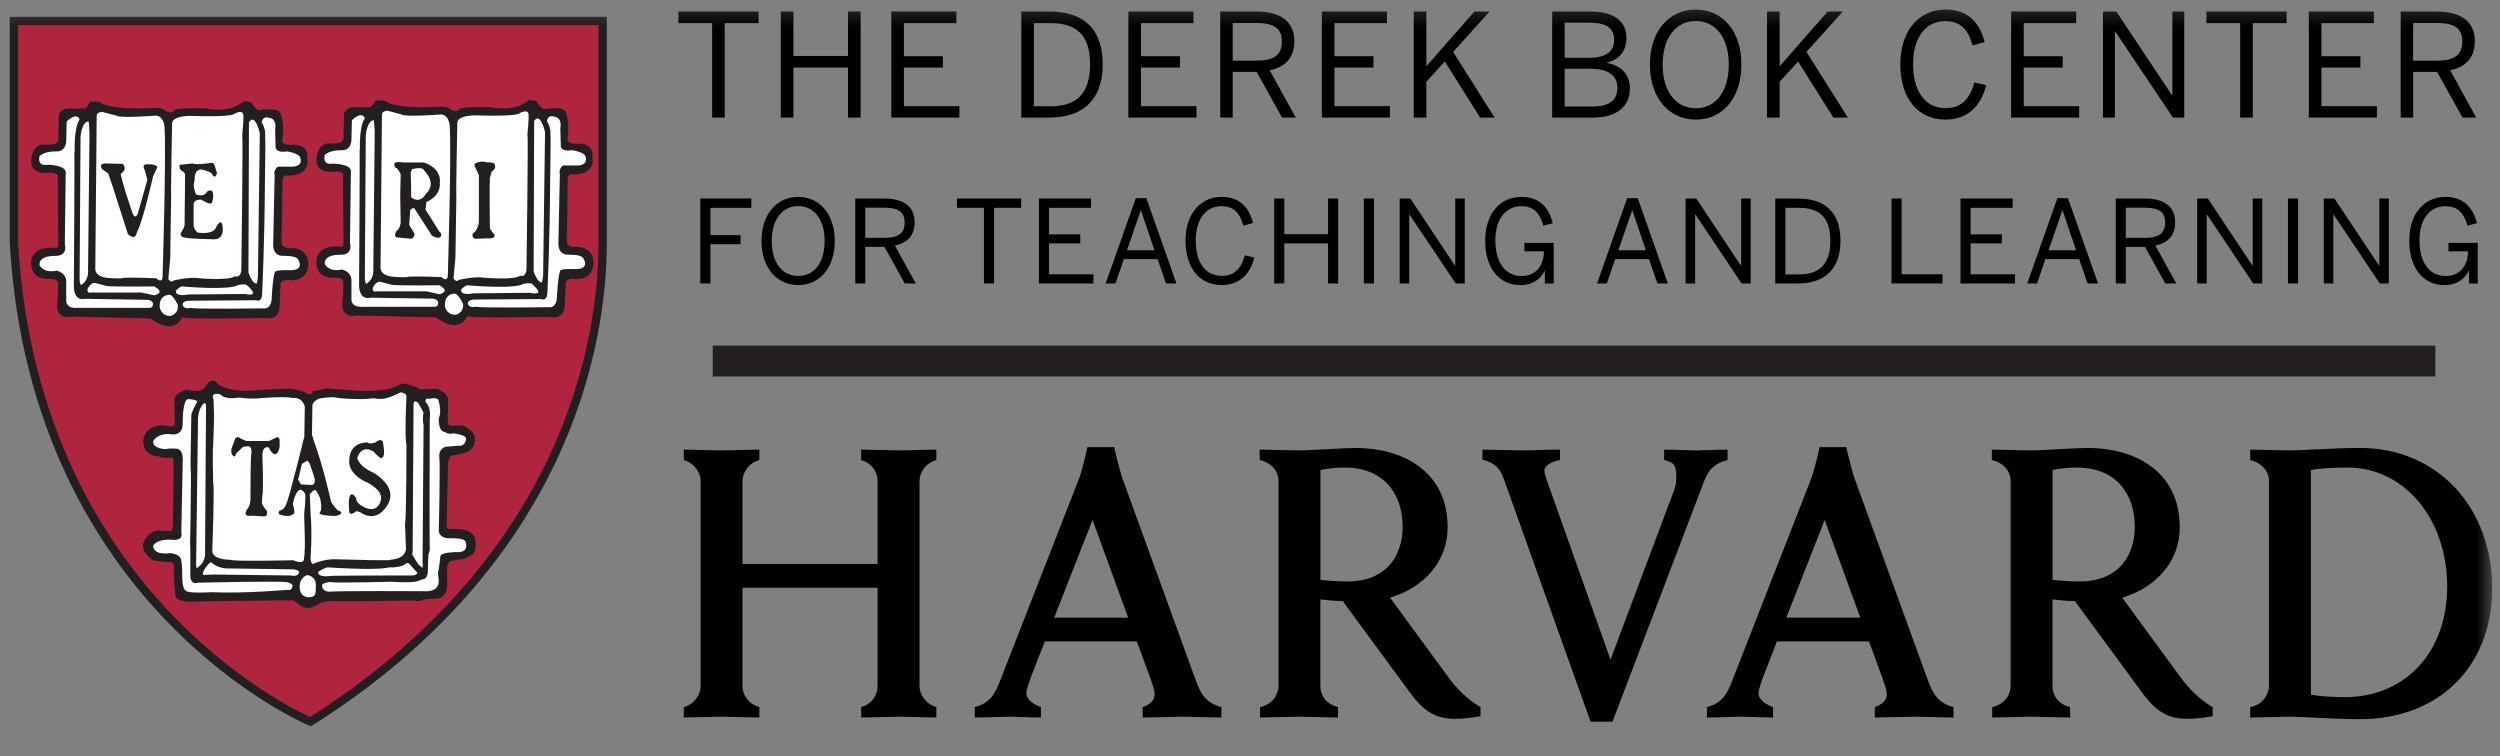 <?xml version="1.0" encoding="UTF-8"?>
<svg width="162px" height="49px" viewBox="0 0 162 49" version="1.1" xmlns="http://www.w3.org/2000/svg" xmlns:xlink="http://www.w3.org/1999/xlink">
    <rect x="0" y="0" width="162" height="49" fill="#808080" stroke="none"/>
    <title>Group 114</title>
    <defs>
        <polygon id="path-1" points="0 47.543 161.494 47.543 161.494 0.222 0 0.222"></polygon>
    </defs>
    <g id="Assets" stroke="none" stroke-width="1" fill="none" fill-rule="evenodd">
        <g id="Logo-Universities---max-50kb">
            <g id="Group-114">
                <polygon id="Fill-1" fill="#000000" points="45.381 12.864 48.684 12.864 48.684 13.468 46.036 13.468 46.036 15.238 47.985 15.238 47.985 15.825 46.036 15.825 46.036 18.369 45.381 18.369"></polygon>
                <g id="Group-113" transform="translate(0, 0.235)">
                    <path d="M53.437,15.38 C53.437,13.944 52.723,13.119 51.726,13.119 C50.729,13.119 50.008,13.944 50.008,15.38 C50.008,16.816 50.714,17.649 51.726,17.649 C52.738,17.649 53.437,16.816 53.437,15.38 M49.345,15.38 C49.345,13.61 50.364,12.524 51.726,12.524 C53.088,12.524 54.091,13.61 54.091,15.38 C54.091,17.151 53.087,18.237 51.726,18.237 C50.366,18.237 49.345,17.151 49.345,15.38" id="Fill-2" fill="#000000"></path>
                    <path d="M57.274,15.18 C58.138,15.18 58.62,14.942 58.62,14.19 C58.62,13.438 58.143,13.223 57.267,13.223 L56.069,13.223 L56.069,15.18 L57.274,15.18 Z M55.422,12.629 L57.312,12.629 C58.562,12.629 59.268,13.156 59.268,14.168 C59.268,15.053 58.77,15.514 57.989,15.678 L59.342,18.133 L58.628,18.133 L57.312,15.76 L56.069,15.76 L56.069,18.133 L55.422,18.133 L55.422,12.629 Z" id="Fill-4" fill="#000000"></path>
                    <polygon id="Fill-6" fill="#000000" points="63.759 13.231 62.011 13.231 62.011 12.627 66.17 12.627 66.17 13.231 64.414 13.231 64.414 18.133 63.759 18.133"></polygon>
                    <polygon id="Fill-8" fill="#000000" points="67.322 12.629 70.698 12.629 70.698 13.232 67.976 13.232 67.976 14.95 69.999 14.95 69.999 15.537 67.976 15.537 67.976 17.539 70.855 17.539 70.855 18.133 67.322 18.133"></polygon>
                    <path d="M74.812,15.982 L73.934,13.401 L73.92,13.401 L73.027,15.982 L74.812,15.982 Z M73.6,12.606 L74.284,12.606 L76.234,18.133 L75.556,18.133 L75.013,16.556 L72.825,16.556 L72.281,18.133 L71.649,18.133 L73.598,12.606 L73.6,12.606 Z" id="Fill-10" fill="#000000"></path>
                    <path d="M76.821,15.358 C76.821,13.641 77.78,12.524 79.157,12.524 C80.324,12.524 80.941,13.202 81.194,14.213 L80.569,14.385 C80.331,13.552 79.952,13.127 79.149,13.127 C78.123,13.127 77.483,13.991 77.483,15.351 C77.483,16.809 78.138,17.642 79.165,17.642 C79.946,17.642 80.43,17.203 80.661,16.311 L81.279,16.452 C81.011,17.537 80.312,18.236 79.158,18.236 C77.76,18.236 76.822,17.158 76.822,15.357 L76.821,15.358 Z" id="Fill-12" fill="#000000"></path>
                    <polygon id="Fill-14" fill="#000000" points="82.569 12.629 83.223 12.629 83.223 14.936 86.058 14.936 86.058 12.629 86.712 12.629 86.712 18.133 86.058 18.133 86.058 15.537 83.223 15.537 83.223 18.133 82.569 18.133"></polygon>
                    <mask id="mask-2" fill="white">
                        <use xlink:href="#path-1"></use>
                    </mask>
                    <g id="Clip-17"></g>
                    <polygon id="Fill-16" fill="#000000" mask="url(#mask-2)" points="88.379 18.133 89.033 18.133 89.033 12.629 88.379 12.629"></polygon>
                    <polygon id="Fill-18" fill="#000000" mask="url(#mask-2)" points="90.699 12.629 91.39 12.629 94.284 16.981 94.299 16.981 94.299 12.629 94.917 12.629 94.917 18.133 94.329 18.133 91.332 13.662 91.318 13.662 91.318 18.133 90.7 18.133 90.7 12.629"></polygon>
                    <path d="M96.241,15.358 C96.241,13.61 97.207,12.524 98.584,12.524 C99.625,12.524 100.332,13.075 100.622,14.228 L100.011,14.385 C99.751,13.499 99.341,13.127 98.575,13.127 C97.712,13.127 96.9,13.789 96.9,15.337 C96.9,16.885 97.622,17.651 98.597,17.651 C99.453,17.651 100.033,17.07 100.047,16.052 L98.783,16.052 L98.783,15.501 L100.68,15.501 L100.68,18.135 L100.107,18.135 L100.107,17.309 L100.093,17.309 C99.877,17.763 99.393,18.239 98.538,18.239 C97.049,18.239 96.239,17.027 96.239,15.36 L96.241,15.358 Z" id="Fill-19" fill="#000000" mask="url(#mask-2)"></path>
                    <path d="M106.654,15.982 L105.776,13.401 L105.761,13.401 L104.869,15.982 L106.654,15.982 Z M105.441,12.606 L106.126,12.606 L108.075,18.133 L107.398,18.133 L106.854,16.556 L104.667,16.556 L104.123,18.133 L103.491,18.133 L105.44,12.606 L105.441,12.606 Z" id="Fill-20" fill="#000000" mask="url(#mask-2)"></path>
                    <polygon id="Fill-21" fill="#000000" mask="url(#mask-2)" points="109.226 12.629 109.918 12.629 112.812 16.981 112.827 16.981 112.827 12.629 113.444 12.629 113.444 18.133 112.857 18.133 109.86 13.662 109.845 13.662 109.845 18.133 109.228 18.133 109.228 12.629"></polygon>
                    <path d="M116.568,17.546 C117.899,17.546 118.606,16.899 118.606,15.366 C118.606,13.832 117.892,13.231 116.553,13.231 L115.69,13.231 L115.69,17.545 L116.568,17.545 L116.568,17.546 Z M115.036,12.629 L116.487,12.629 C118.257,12.629 119.262,13.521 119.262,15.366 C119.262,17.21 118.235,18.133 116.487,18.133 L115.036,18.133 L115.036,12.629 Z" id="Fill-22" fill="#000000" mask="url(#mask-2)"></path>
                    <polygon id="Fill-23" fill="#000000" mask="url(#mask-2)" points="122.57 12.629 123.224 12.629 123.224 17.539 125.872 17.539 125.872 18.133 122.57 18.133"></polygon>
                    <polygon id="Fill-24" fill="#000000" mask="url(#mask-2)" points="127.041 12.629 130.417 12.629 130.417 13.232 127.695 13.232 127.695 14.95 129.718 14.95 129.718 15.537 127.695 15.537 127.695 17.539 130.574 17.539 130.574 18.133 127.041 18.133"></polygon>
                    <path d="M134.53,15.982 L133.653,13.401 L133.638,13.401 L132.746,15.982 L134.53,15.982 Z M133.318,12.606 L134.003,12.606 L135.952,18.133 L135.275,18.133 L134.731,16.556 L132.544,16.556 L132,18.133 L131.367,18.133 L133.317,12.606 L133.318,12.606 Z" id="Fill-25" fill="#000000" mask="url(#mask-2)"></path>
                    <path d="M138.955,15.18 C139.818,15.18 140.301,14.942 140.301,14.19 C140.301,13.438 139.824,13.223 138.948,13.223 L137.75,13.223 L137.75,15.18 L138.955,15.18 Z M137.103,12.629 L138.993,12.629 C140.243,12.629 140.949,13.156 140.949,14.168 C140.949,15.053 140.451,15.514 139.67,15.678 L141.023,18.133 L140.309,18.133 L138.993,15.76 L137.75,15.76 L137.75,18.133 L137.103,18.133 L137.103,12.629 Z" id="Fill-26" fill="#000000" mask="url(#mask-2)"></path>
                    <polygon id="Fill-27" fill="#000000" mask="url(#mask-2)" points="142.376 12.629 143.068 12.629 145.962 16.981 145.977 16.981 145.977 12.629 146.594 12.629 146.594 18.133 146.007 18.133 143.01 13.662 142.995 13.662 142.995 18.133 142.378 18.133 142.378 12.629"></polygon>
                    <polygon id="Fill-28" fill="#000000" mask="url(#mask-2)" points="148.26 18.133 148.914 18.133 148.914 12.629 148.26 12.629"></polygon>
                    <polygon id="Fill-29" fill="#000000" mask="url(#mask-2)" points="150.58 12.629 151.272 12.629 154.166 16.981 154.18 16.981 154.18 12.629 154.798 12.629 154.798 18.133 154.211 18.133 151.214 13.662 151.199 13.662 151.199 18.133 150.581 18.133 150.581 12.629"></polygon>
                    <path d="M156.122,15.358 C156.122,13.61 157.089,12.524 158.465,12.524 C159.507,12.524 160.214,13.075 160.503,14.228 L159.893,14.385 C159.633,13.499 159.222,13.127 158.456,13.127 C157.593,13.127 156.782,13.789 156.782,15.337 C156.782,16.885 157.503,17.651 158.478,17.651 C159.334,17.651 159.914,17.07 159.929,16.052 L158.664,16.052 L158.664,15.501 L160.561,15.501 L160.561,18.135 L159.989,18.135 L159.989,17.309 L159.974,17.309 C159.759,17.763 159.275,18.239 158.419,18.239 C156.93,18.239 156.121,17.027 156.121,15.36 L156.122,15.358 Z" id="Fill-30" fill="#000000" mask="url(#mask-2)"></path>
                    <path d="M44.31,45.586 C44.995,45.397 45.402,44.777 45.402,44.238 L45.402,30.921 C45.402,30.41 45.021,29.789 44.31,29.574 L44.31,28.899 C44.742,28.899 46.315,28.953 46.696,28.953 C47.127,28.953 48.75,28.899 49.207,28.899 L49.207,29.574 C48.522,29.763 48.115,30.382 48.115,30.921 L48.115,36.312 L56.868,36.312 L56.868,30.921 C56.868,30.356 56.514,29.789 55.803,29.574 L55.803,28.899 C56.235,28.899 57.858,28.953 58.29,28.953 C58.671,28.953 60.219,28.899 60.675,28.899 L60.675,29.574 C59.991,29.763 59.584,30.382 59.584,30.921 L59.584,44.238 C59.584,44.75 59.965,45.37 60.675,45.586 L60.675,46.26 C60.243,46.26 58.671,46.206 58.29,46.206 C57.858,46.206 56.261,46.26 55.803,46.26 L55.803,45.586 C56.488,45.397 56.868,44.803 56.868,44.238 L56.868,37.85 L48.115,37.85 L48.115,44.238 C48.115,44.777 48.47,45.37 49.207,45.586 L49.207,46.26 C48.776,46.26 47.127,46.206 46.696,46.206 C46.315,46.206 44.766,46.26 44.31,46.26 L44.31,45.586 Z" id="Fill-31" fill="#000000" mask="url(#mask-2)"></path>
                    <path d="M73.105,39.79 L70.797,33.456 L68.31,39.79 L73.105,39.79 Z M63.161,45.586 C64.175,45.317 64.481,44.723 64.835,43.806 L69.909,30.813 C70.137,30.248 70.467,28.738 70.467,28.738 L72.193,28.738 C72.193,28.738 72.547,30.247 72.751,30.813 L77.47,43.806 C77.8,44.723 78.13,45.317 79.145,45.586 L79.145,46.26 C78.511,46.26 77.014,46.206 76.633,46.206 C76.252,46.206 74.679,46.26 74.046,46.26 L74.046,45.586 C74.781,45.317 74.859,44.939 74.807,44.589 C74.783,44.427 74.604,43.86 74.529,43.671 L73.666,41.327 L67.704,41.327 L66.791,43.671 C66.716,43.86 66.537,44.426 66.513,44.589 C66.461,44.939 66.716,45.317 67.452,45.586 L67.452,46.26 C66.893,46.26 65.752,46.206 65.422,46.206 C65.092,46.206 63.824,46.26 63.165,46.26 L63.165,45.586 L63.161,45.586 Z" id="Fill-32" fill="#000000" mask="url(#mask-2)"></path>
                    <path d="M85.562,37.337 C86.018,37.391 86.628,37.444 87.287,37.444 C90.053,37.444 90.89,35.53 90.89,33.914 C90.89,31.623 89.546,30.059 87.136,30.059 C86.654,30.059 86.071,30.113 85.563,30.221 L85.563,37.337 L85.562,37.337 Z M81.655,45.586 C82.492,45.397 82.847,44.75 82.847,44.21 L82.847,30.921 C82.847,30.409 82.517,29.789 81.629,29.574 L81.629,28.899 C82.187,28.899 83.759,28.953 84.191,28.953 C84.927,28.953 87.007,28.792 87.844,28.792 C90.787,28.792 93.806,30.221 93.806,33.94 C93.806,36.123 92.309,37.822 90.077,38.495 L93.831,43.618 C94.389,44.399 95.175,45.154 95.937,45.586 L95.937,46.178 C93.629,46.557 92.639,46.394 91.345,44.615 L87.007,38.711 C86.449,38.711 86.017,38.657 85.561,38.603 L85.561,44.21 C85.561,44.75 85.839,45.369 86.702,45.586 L86.702,46.26 C86.143,46.26 84.544,46.206 84.114,46.206 C83.733,46.206 82.236,46.26 81.653,46.26 L81.653,45.586 L81.655,45.586 Z" id="Fill-33" fill="#000000" mask="url(#mask-2)"></path>
                    <path d="M97.46,30.84 C97.181,30.031 96.851,29.789 96.065,29.546 L96.065,28.899 C96.699,28.899 98.171,28.953 98.577,28.953 C98.957,28.953 100.429,28.899 101.088,28.899 L101.088,29.574 C100.479,29.681 100.074,29.978 100.074,30.248 C100.074,30.41 100.2,30.814 100.353,31.219 L104.361,42.514 L108.497,31.489 C108.674,31.032 108.623,30.411 108.599,30.25 C108.523,29.845 108.395,29.711 107.837,29.575 L107.837,28.901 C108.446,28.901 109.511,28.954 109.892,28.954 C110.247,28.954 111.312,28.901 111.947,28.901 L111.947,29.575 C111.11,29.79 110.729,30.168 110.425,30.95 L104.489,46.53 L103.068,46.53 L97.462,30.841 L97.46,30.84 Z" id="Fill-34" fill="#000000" mask="url(#mask-2)"></path>
                    <path d="M120.548,39.79 L118.24,33.456 L115.753,39.79 L120.548,39.79 Z M110.603,45.586 C111.617,45.317 111.923,44.723 112.277,43.806 L117.351,30.813 C117.579,30.248 117.91,28.738 117.91,28.738 L119.635,28.738 C119.635,28.738 119.99,30.247 120.193,30.813 L124.913,43.806 C125.243,44.723 125.573,45.317 126.587,45.586 L126.587,46.26 C125.953,46.26 124.456,46.206 124.075,46.206 C123.695,46.206 122.122,46.26 121.488,46.26 L121.488,45.586 C122.224,45.317 122.299,44.939 122.25,44.589 C122.225,44.427 122.046,43.86 121.971,43.671 L121.109,41.327 L115.147,41.327 L114.234,43.671 C114.158,43.86 113.979,44.426 113.955,44.589 C113.904,44.939 114.158,45.317 114.894,45.586 L114.894,46.26 C114.336,46.26 113.195,46.206 112.865,46.206 C112.534,46.206 111.266,46.26 110.607,46.26 L110.607,45.586 L110.603,45.586 Z" id="Fill-35" fill="#000000" mask="url(#mask-2)"></path>
                    <path d="M133.004,37.337 C133.46,37.391 134.07,37.444 134.729,37.444 C137.496,37.444 138.333,35.53 138.333,33.914 C138.333,31.623 136.988,30.059 134.578,30.059 C134.096,30.059 133.513,30.113 133.006,30.221 L133.006,37.337 L133.004,37.337 Z M129.097,45.586 C129.934,45.397 130.289,44.75 130.289,44.21 L130.289,30.921 C130.289,30.409 129.959,29.789 129.071,29.574 L129.071,28.899 C129.629,28.899 131.202,28.953 131.634,28.953 C132.369,28.953 134.449,28.792 135.286,28.792 C138.229,28.792 141.248,30.221 141.248,33.94 C141.248,36.123 139.751,37.822 137.519,38.495 L141.273,43.618 C141.831,44.399 142.617,45.154 143.379,45.586 L143.379,46.178 C141.071,46.557 140.081,46.394 138.788,44.615 L134.449,38.711 C133.891,38.711 133.459,38.657 133.003,38.603 L133.003,44.21 C133.003,44.75 133.282,45.369 134.144,45.586 L134.144,46.26 C133.586,46.26 131.987,46.206 131.556,46.206 C131.176,46.206 129.678,46.26 129.096,46.26 L129.096,45.586 L129.097,45.586 Z" id="Fill-36" fill="#000000" mask="url(#mask-2)"></path>
                    <path d="M149.747,44.777 C150.305,44.885 151.167,44.939 151.955,44.939 C155.837,44.939 158.577,42.055 158.577,37.768 C158.577,33.482 155.888,30.059 152.083,30.059 C151.272,30.059 150.307,30.113 149.748,30.221 L149.748,44.777 L149.747,44.777 Z M145.815,45.586 C146.677,45.424 147.033,44.723 147.033,44.157 L147.033,30.921 C147.033,30.409 146.679,29.789 145.815,29.574 L145.815,28.899 C146.373,28.899 147.946,28.953 148.378,28.953 C149.113,28.953 151.321,28.792 152.919,28.792 C158.044,28.792 161.494,32.754 161.494,37.876 C161.494,42.998 157.993,46.367 152.919,46.367 C151.32,46.367 149.113,46.206 148.378,46.206 C147.946,46.206 146.4,46.26 145.815,46.26 L145.815,45.586 Z" id="Fill-37" fill="#000000" mask="url(#mask-2)"></path>
                    <polygon id="Fill-38" fill="#000000" mask="url(#mask-2)" points="46.147 1.264 43.964 1.264 43.964 0.511 49.156 0.511 49.156 1.264 46.964 1.264 46.964 7.385 46.147 7.385"></polygon>
                    <polygon id="Fill-39" fill="#000000" mask="url(#mask-2)" points="50.595 0.511 51.412 0.511 51.412 3.392 54.951 3.392 54.951 0.511 55.768 0.511 55.768 7.385 54.951 7.385 54.951 4.143 51.412 4.143 51.412 7.385 50.595 7.385"></polygon>
                    <polygon id="Fill-40" fill="#000000" mask="url(#mask-2)" points="57.757 0.511 61.973 0.511 61.973 1.264 58.573 1.264 58.573 3.409 61.1 3.409 61.1 4.143 58.573 4.143 58.573 6.642 62.168 6.642 62.168 7.385 57.757 7.385"></polygon>
                    <path d="M68.092,6.651 C69.755,6.651 70.637,5.842 70.637,3.93 C70.637,2.017 69.746,1.264 68.074,1.264 L66.997,1.264 L66.997,6.652 L68.092,6.652 L68.092,6.651 Z M66.18,0.511 L67.99,0.511 C70.201,0.511 71.456,1.626 71.456,3.93 C71.456,6.233 70.174,7.385 67.99,7.385 L66.18,7.385 L66.18,0.511 Z" id="Fill-41" fill="#000000" mask="url(#mask-2)"></path>
                    <polygon id="Fill-42" fill="#000000" mask="url(#mask-2)" points="73.119 0.511 77.335 0.511 77.335 1.264 73.935 1.264 73.935 3.409 76.462 3.409 76.462 4.143 73.935 4.143 73.935 6.642 77.53 6.642 77.53 7.385 73.119 7.385"></polygon>
                    <path d="M81.383,3.697 C82.46,3.697 83.065,3.4 83.065,2.461 C83.065,1.522 82.47,1.254 81.374,1.254 L79.879,1.254 L79.879,3.697 L81.383,3.697 Z M79.07,0.511 L81.43,0.511 C82.991,0.511 83.873,1.171 83.873,2.434 C83.873,3.538 83.251,4.116 82.276,4.319 L83.966,7.384 L83.075,7.384 L81.431,4.421 L79.88,4.421 L79.88,7.384 L79.072,7.384 L79.072,0.511 L79.07,0.511 Z" id="Fill-43" fill="#000000" mask="url(#mask-2)"></path>
                    <polygon id="Fill-44" fill="#000000" mask="url(#mask-2)" points="85.656 0.511 89.873 0.511 89.873 1.264 86.473 1.264 86.473 3.409 89 3.409 89 4.143 86.473 4.143 86.473 6.642 90.068 6.642 90.068 7.385 85.656 7.385"></polygon>
                    <polygon id="Fill-45" fill="#000000" mask="url(#mask-2)" points="91.61 0.511 92.427 0.511 92.427 4.06 95.539 0.511 96.523 0.511 94.164 3.13 96.848 7.385 95.911 7.385 93.626 3.752 92.428 5.062 92.428 7.385 91.611 7.385 91.611 0.511"></polygon>
                    <path d="M103.181,6.669 C104.305,6.669 104.806,6.242 104.806,5.453 C104.806,4.589 104.119,4.217 103.014,4.217 L101.389,4.217 L101.389,6.669 L103.181,6.669 Z M102.968,3.511 C103.998,3.511 104.593,3.149 104.593,2.36 C104.593,1.571 104.1,1.236 102.985,1.236 L101.387,1.236 L101.387,3.512 L102.966,3.512 L102.968,3.511 Z M100.581,0.511 L103.042,0.511 C104.538,0.511 105.392,1.086 105.392,2.229 C105.392,3.166 104.825,3.669 104.12,3.818 L104.12,3.837 C104.966,3.995 105.616,4.505 105.616,5.508 C105.616,6.659 104.761,7.384 103.238,7.384 L100.581,7.384 L100.581,0.511 Z" id="Fill-46" fill="#000000" mask="url(#mask-2)"></path>
                    <path d="M112.024,3.949 C112.024,2.157 111.133,1.124 109.888,1.124 C108.642,1.124 107.742,2.155 107.742,3.949 C107.742,5.742 108.625,6.781 109.888,6.781 C111.151,6.781 112.024,5.741 112.024,3.949 M106.915,3.949 C106.915,1.738 108.187,0.381 109.888,0.381 C111.588,0.381 112.841,1.738 112.841,3.949 C112.841,6.159 111.587,7.516 109.888,7.516 C108.189,7.516 106.915,6.159 106.915,3.949" id="Fill-47" fill="#000000" mask="url(#mask-2)"></path>
                    <polygon id="Fill-48" fill="#000000" mask="url(#mask-2)" points="114.504 0.511 115.321 0.511 115.321 4.06 118.433 0.511 119.417 0.511 117.058 3.13 119.742 7.385 118.803 7.385 116.519 3.752 115.321 5.062 115.321 7.385 114.504 7.385"></polygon>
                    <path d="M123.141,3.921 C123.141,1.776 124.338,0.382 126.058,0.382 C127.516,0.382 128.288,1.227 128.603,2.491 L127.822,2.704 C127.526,1.664 127.052,1.135 126.048,1.135 C124.766,1.135 123.968,2.212 123.968,3.912 C123.968,5.732 124.785,6.773 126.066,6.773 C127.042,6.773 127.645,6.225 127.933,5.11 L128.703,5.286 C128.369,6.642 127.495,7.515 126.056,7.515 C124.311,7.515 123.139,6.168 123.139,3.921 L123.141,3.921 Z" id="Fill-49" fill="#000000" mask="url(#mask-2)"></path>
                    <polygon id="Fill-50" fill="#000000" mask="url(#mask-2)" points="130.321 0.511 134.538 0.511 134.538 1.264 131.138 1.264 131.138 3.409 133.664 3.409 133.664 4.143 131.138 4.143 131.138 6.642 134.732 6.642 134.732 7.385 130.321 7.385"></polygon>
                    <polygon id="Fill-51" fill="#000000" mask="url(#mask-2)" points="136.275 0.511 137.138 0.511 140.751 5.944 140.77 5.944 140.77 0.511 141.54 0.511 141.54 7.385 140.807 7.385 137.064 1.802 137.045 1.802 137.045 7.385 136.275 7.385"></polygon>
                    <polygon id="Fill-52" fill="#000000" mask="url(#mask-2)" points="145.163 1.264 142.979 1.264 142.979 0.511 148.172 0.511 148.172 1.264 145.98 1.264 145.98 7.385 145.163 7.385"></polygon>
                    <polygon id="Fill-53" fill="#000000" mask="url(#mask-2)" points="149.61 0.511 153.827 0.511 153.827 1.264 150.427 1.264 150.427 3.409 152.954 3.409 152.954 4.143 150.427 4.143 150.427 6.642 154.022 6.642 154.022 7.385 149.61 7.385"></polygon>
                    <path d="M157.877,3.697 C158.954,3.697 159.558,3.4 159.558,2.461 C159.558,1.522 158.964,1.254 157.868,1.254 L156.372,1.254 L156.372,3.697 L157.877,3.697 Z M155.564,0.511 L157.923,0.511 C159.484,0.511 160.367,1.171 160.367,2.434 C160.367,3.538 159.744,4.116 158.769,4.319 L160.459,7.384 L159.568,7.384 L157.925,4.421 L156.373,4.421 L156.373,7.384 L155.565,7.384 L155.565,0.511 L155.564,0.511 Z" id="Fill-54" fill="#000000" mask="url(#mask-2)"></path>
                    <line x1="46.184" y1="23.162" x2="157.814" y2="23.162" id="Stroke-55" stroke="#231F20" stroke-width="2" mask="url(#mask-2)"></line>
                    <path d="M0.903,1.124 L39.051,1.124 L39.051,15.524 C39.051,22.122 36.592,36.116 20.121,46.529 C20.121,46.529 2.271,39.08 0.903,15.524 C0.903,15.524 0.903,1.124 0.903,1.124" id="Fill-56" fill="#AF253D" mask="url(#mask-2)"></path>
                    <path d="M0.903,1.124 L39.051,1.124 L39.051,15.524 C39.051,22.122 36.592,36.116 20.121,46.529 C20.121,46.529 2.271,39.08 0.903,15.524 C0.903,15.524 0.903,1.124 0.903,1.124 Z" id="Stroke-57" stroke="#231F20" stroke-width="0.54" mask="url(#mask-2)"></path>
                    <path d="M0.903,1.124 L39.051,1.124 L39.051,15.524 C39.051,22.122 36.592,36.116 20.121,46.529 C20.121,46.529 2.271,39.08 0.903,15.524 C0.903,15.524 0.903,1.124 0.903,1.124 Z" id="Stroke-58" mask="url(#mask-2)"></path>
                    <path d="M30.128,20.226 C30.128,20.226 29.79,21.308 28.272,20.194 L23.08,20.071 C23.08,20.071 22.399,20.288 22.308,19.575 C22.308,19.575 22.432,18.155 22.37,18.03 C22.37,18.03 22.4,17.627 21.718,17.627 C21.718,17.627 20.669,17.751 20.639,16.824 C20.639,16.824 20.454,15.834 21.906,15.863 C21.906,15.863 22.37,16.081 22.399,15.492 C22.399,15.492 22.338,11.473 22.368,11.167 C22.368,11.167 22.493,10.796 21.782,10.733 C21.782,10.733 20.761,10.951 20.639,10.271 C20.639,10.271 20.577,9.251 21.256,9.189 C21.256,9.189 22.09,9.251 22.246,9.035 C22.246,9.035 22.431,9.158 22.399,8.418 L22.431,7.149 C22.431,7.149 22.522,6.811 23.049,6.84 C23.049,6.84 24.006,6.902 24.13,6.809 C24.13,6.809 24.346,6.53 24.409,6.406 C24.409,6.406 24.905,6.376 24.997,6.498 C24.997,6.498 25.739,6.994 28.551,6.809 C28.551,6.809 28.985,6.809 29.077,6.933 C29.077,6.933 29.601,7.335 29.912,6.902 C29.912,6.902 30.376,6.809 31.766,6.84 C31.766,6.84 33.281,7.242 34.333,6.377 L34.672,6.437 C34.672,6.437 35.104,7.148 35.415,6.933 C35.415,6.933 36.342,6.84 36.498,7.025 C36.498,7.025 36.806,7.488 36.65,8.696 C36.65,8.696 36.464,9.219 37.363,9.219 C37.363,9.219 38.383,9.035 38.256,9.994 C38.256,9.994 38.535,11.075 36.836,10.921 C36.836,10.921 36.62,11.232 36.65,11.447 C36.65,11.447 36.62,14.971 36.588,15.371 C36.588,15.371 36.557,15.93 37.3,15.898 C37.3,15.898 38.288,15.835 38.32,16.732 C38.32,16.732 38.444,17.906 37.021,17.69 C37.021,17.69 36.588,17.751 36.525,18.03 L36.464,19.575 C36.464,19.575 36.498,20.347 35.63,20.164 C35.506,20.164 30.809,20.257 30.407,20.132 C30.407,20.132 30.19,20.1 30.128,20.225" id="Fill-59" fill="#FFFFFF" mask="url(#mask-2)"></path>
                    <path d="M20.093,25.468 C20.093,25.468 20.309,25.376 20.37,25.222 C20.37,25.222 21.018,25.161 21.112,25.068 L23.154,25.222 C23.154,25.222 25.162,25.376 26.027,24.757 C26.027,24.757 26.338,24.757 26.553,24.85 C26.553,24.85 26.986,24.943 27.108,25.129 L28.284,25.095 C28.284,25.095 28.963,25.314 28.902,25.748 L28.902,26.302 C28.902,26.302 28.778,27.415 29.086,27.478 L29.985,27.478 C29.985,27.478 30.726,27.818 30.633,28.25 C30.633,28.25 30.663,28.867 30.017,28.991 C30.017,28.991 29.365,29.177 29.148,29.146 C29.148,29.146 28.931,29.424 28.902,29.763 L28.808,33.812 C28.808,33.812 28.748,34.245 29.394,34.183 C29.394,34.183 30.352,34.091 30.631,34.617 C30.631,34.617 30.878,35.513 30.384,35.667 L30.015,35.853 L29.21,35.976 C29.21,35.976 28.871,36.007 28.84,36.593 L28.84,37.676 C28.84,37.676 28.871,38.417 28.282,38.417 L27.418,38.478 C27.418,38.478 27.201,38.664 26.77,38.541 C26.77,38.541 21.515,38.633 21.327,38.573 L20.708,38.697 C20.708,38.697 20.031,39.314 19.474,38.849 L19.041,38.51 C19.041,38.51 18.733,38.573 18.611,38.542 C18.486,38.51 12.798,38.605 12.798,38.605 C12.798,38.605 11.593,38.729 11.5,38.325 C11.5,38.325 11.346,36.748 11.409,36.562 C11.409,36.562 11.409,36.098 11.128,36.07 C11.128,36.07 9.923,36.007 9.893,35.882 C9.893,35.882 9.243,35.42 9.429,34.956 C9.429,34.956 9.646,34.337 10.294,34.277 C10.294,34.277 11.282,34.431 11.282,34.152 C11.282,34.152 11.345,33.966 11.345,33.66 C11.345,33.66 11.407,29.979 11.377,29.732 C11.377,29.732 11.468,29.27 11.067,29.27 C11.067,29.27 10.634,29.392 10.355,29.206 C10.355,29.206 9.614,29.238 9.46,28.651 C9.46,28.651 9.335,28.28 9.521,27.968 C9.521,27.968 9.859,27.289 10.849,27.506 C10.849,27.506 11.407,27.66 11.467,27.26 L11.436,25.774 C11.436,25.774 11.311,25.375 12.086,25.158 C12.086,25.158 13.076,25.436 13.383,24.94 C13.383,24.94 13.724,24.261 14,24.723 C14,24.723 14.589,25.28 16.197,25.219 C16.197,25.219 18.978,25.003 19.04,25.126 C19.04,25.126 19.721,25.219 19.905,25.436 L20.092,25.466 L20.093,25.468 Z" id="Fill-60" fill="#FFFFFF" mask="url(#mask-2)"></path>
                    <path d="M11.647,20.3 C11.647,20.3 11.306,21.383 9.791,20.27 L4.598,20.145 C4.598,20.145 3.919,20.363 3.826,19.652 C3.826,19.652 3.951,18.232 3.885,18.106 C3.885,18.106 3.919,17.703 3.237,17.703 C3.237,17.703 2.186,17.83 2.157,16.901 C2.157,16.901 1.97,15.911 3.423,15.943 C3.423,15.943 3.885,16.161 3.919,15.572 C3.919,15.572 3.857,11.553 3.885,11.244 C3.885,11.244 4.012,10.875 3.301,10.813 C3.301,10.813 2.279,11.03 2.159,10.348 C2.159,10.348 2.095,9.328 2.775,9.267 C2.775,9.267 3.609,9.328 3.765,9.114 C3.765,9.114 3.951,9.238 3.919,8.495 L3.951,7.229 C3.951,7.229 4.043,6.887 4.567,6.918 C4.567,6.918 5.525,6.979 5.65,6.886 C5.65,6.886 5.867,6.609 5.926,6.483 C5.926,6.483 6.423,6.453 6.516,6.578 C6.516,6.578 7.258,7.071 10.071,6.886 C10.071,6.886 10.503,6.886 10.596,7.011 C10.596,7.011 11.121,7.414 11.43,6.979 C11.43,6.979 11.894,6.886 13.287,6.918 C13.287,6.918 14.798,7.321 15.852,6.454 L16.192,6.517 C16.192,6.517 16.624,7.228 16.934,7.009 C16.934,7.009 17.861,6.917 18.015,7.103 C18.015,7.103 18.326,7.566 18.169,8.773 C18.169,8.773 17.983,9.297 18.88,9.297 C18.88,9.297 19.9,9.113 19.777,10.069 C19.777,10.069 20.056,11.152 18.355,10.997 C18.355,10.997 18.137,11.308 18.169,11.521 C18.169,11.521 18.137,15.045 18.108,15.447 C18.108,15.447 18.077,16.004 18.819,15.974 C18.819,15.974 19.809,15.911 19.839,16.808 C19.839,16.808 19.963,17.984 18.541,17.766 C18.541,17.766 18.108,17.828 18.045,18.104 L17.983,19.651 C17.983,19.651 18.015,20.425 17.147,20.236 C17.024,20.236 12.327,20.33 11.926,20.208 C11.926,20.208 11.71,20.176 11.649,20.298" id="Fill-61" fill="#FFFFFF" mask="url(#mask-2)"></path>
                    <path d="M30.128,20.226 C30.128,20.226 29.79,21.308 28.272,20.194 L23.08,20.071 C23.08,20.071 22.399,20.288 22.308,19.575 C22.308,19.575 22.432,18.155 22.37,18.03 C22.37,18.03 22.4,17.627 21.718,17.627 C21.718,17.627 20.669,17.751 20.639,16.824 C20.639,16.824 20.454,15.834 21.906,15.863 C21.906,15.863 22.37,16.081 22.399,15.492 C22.399,15.492 22.338,11.473 22.368,11.167 C22.368,11.167 22.493,10.796 21.782,10.733 C21.782,10.733 20.761,10.951 20.639,10.271 C20.639,10.271 20.577,9.251 21.256,9.189 C21.256,9.189 22.09,9.251 22.246,9.035 C22.246,9.035 22.431,9.158 22.399,8.418 L22.431,7.149 C22.431,7.149 22.522,6.811 23.049,6.84 C23.049,6.84 24.006,6.902 24.13,6.809 C24.13,6.809 24.346,6.53 24.409,6.406 C24.409,6.406 24.905,6.376 24.997,6.498 C24.997,6.498 25.739,6.994 28.551,6.809 C28.551,6.809 28.985,6.809 29.077,6.933 C29.077,6.933 29.601,7.335 29.912,6.902 C29.912,6.902 30.376,6.809 31.766,6.84 C31.766,6.84 33.281,7.242 34.333,6.377 L34.672,6.437 C34.672,6.437 35.104,7.148 35.415,6.933 C35.415,6.933 36.342,6.84 36.498,7.025 C36.498,7.025 36.806,7.488 36.65,8.696 C36.65,8.696 36.464,9.219 37.363,9.219 C37.363,9.219 38.383,9.035 38.256,9.994 C38.256,9.994 38.535,11.075 36.836,10.921 C36.836,10.921 36.62,11.232 36.65,11.447 C36.65,11.447 36.62,14.971 36.588,15.371 C36.588,15.371 36.557,15.93 37.3,15.898 C37.3,15.898 38.288,15.835 38.32,16.732 C38.32,16.732 38.444,17.906 37.021,17.69 C37.021,17.69 36.588,17.751 36.525,18.03 L36.464,19.575 C36.464,19.575 36.498,20.347 35.63,20.164 C35.506,20.164 30.809,20.257 30.407,20.132 C30.407,20.132 30.19,20.1 30.128,20.225" id="Fill-62" fill="#231F20" mask="url(#mask-2)"></path>
                    <path d="M30.128,20.226 C30.128,20.226 29.79,21.308 28.272,20.194 L23.08,20.071 C23.08,20.071 22.399,20.288 22.308,19.575 C22.308,19.575 22.432,18.155 22.37,18.03 C22.37,18.03 22.4,17.627 21.718,17.627 C21.718,17.627 20.669,17.751 20.639,16.824 C20.639,16.824 20.454,15.834 21.906,15.863 C21.906,15.863 22.37,16.081 22.399,15.492 C22.399,15.492 22.338,11.473 22.368,11.167 C22.368,11.167 22.493,10.796 21.782,10.733 C21.782,10.733 20.761,10.951 20.639,10.271 C20.639,10.271 20.577,9.251 21.256,9.189 C21.256,9.189 22.09,9.251 22.246,9.035 C22.246,9.035 22.431,9.158 22.399,8.418 L22.431,7.149 C22.431,7.149 22.522,6.811 23.049,6.84 C23.049,6.84 24.006,6.902 24.13,6.809 C24.13,6.809 24.346,6.53 24.409,6.406 C24.409,6.406 24.905,6.376 24.997,6.498 C24.997,6.498 25.739,6.994 28.551,6.809 C28.551,6.809 28.985,6.809 29.077,6.933 C29.077,6.933 29.601,7.335 29.912,6.902 C29.912,6.902 30.376,6.809 31.766,6.84 C31.766,6.84 33.281,7.242 34.333,6.377 L34.672,6.437 C34.672,6.437 35.104,7.148 35.415,6.933 C35.415,6.933 36.342,6.84 36.498,7.025 C36.498,7.025 36.806,7.488 36.65,8.696 C36.65,8.696 36.464,9.219 37.363,9.219 C37.363,9.219 38.383,9.035 38.256,9.994 C38.256,9.994 38.535,11.075 36.836,10.921 C36.836,10.921 36.62,11.232 36.65,11.447 C36.65,11.447 36.62,14.971 36.588,15.371 C36.588,15.371 36.557,15.93 37.3,15.898 C37.3,15.898 38.288,15.835 38.32,16.732 C38.32,16.732 38.444,17.906 37.021,17.69 C37.021,17.69 36.588,17.751 36.525,18.03 L36.464,19.575 C36.464,19.575 36.498,20.347 35.63,20.164 C35.506,20.164 30.809,20.257 30.407,20.132 C30.407,20.132 30.19,20.1 30.128,20.225 L30.128,20.226 Z" id="Stroke-63" stroke="#231F20" stroke-width="0.27" mask="url(#mask-2)"></path>
                    <path d="M24.287,7.491 C24.287,7.491 24.348,8.11 24.348,8.266 C24.348,8.421 24.255,17.199 24.255,17.199 C24.255,17.199 24.348,17.877 23.762,18.219 C23.762,18.219 23.608,18.28 23.577,17.848 L23.637,8.576 C23.637,8.576 23.699,7.429 24.287,7.492" id="Fill-64" fill="#FFFFFF" mask="url(#mask-2)"></path>
                    <path d="M24.287,7.491 C24.287,7.491 24.348,8.11 24.348,8.266 C24.348,8.421 24.255,17.199 24.255,17.199 C24.255,17.199 24.348,17.877 23.762,18.219 C23.762,18.219 23.608,18.28 23.577,17.848 L23.637,8.576 C23.637,8.576 23.699,7.429 24.287,7.492 L24.287,7.491 Z" id="Stroke-65" stroke="#231F20" stroke-width="0.13" mask="url(#mask-2)"></path>
                    <path d="M23.268,18.311 C23.268,18.311 23.327,9.594 23.299,9.44 C23.268,9.284 23.329,9.564 23.329,9.564 C23.329,9.564 23.237,8.049 23.639,7.43 C23.639,7.43 23.513,6.906 22.803,7.554 L22.774,8.821 C22.774,8.821 22.774,9.533 22.124,9.502 C22.124,9.502 21.381,9.47 21.041,9.81 C21.041,9.81 20.855,10.492 21.567,10.369 C21.567,10.369 22.679,10.369 22.74,10.831 L22.679,15.5 C22.679,15.5 22.926,16.276 22.063,16.276 C22.063,16.276 21.009,16.212 21.041,16.86 C21.041,16.86 21.259,17.417 22.154,17.231 C22.154,17.231 22.803,17.354 22.774,17.973 L22.774,19.148 C22.774,19.148 22.711,19.613 23.329,19.644 L28.152,19.644 C28.152,19.644 28.397,19.676 28.397,19.364 C28.397,19.364 28.367,19.117 27.997,19.117 L23.98,19.056 C23.98,19.056 23.329,19.273 23.269,18.315" id="Fill-66" fill="#FFFFFF" mask="url(#mask-2)"></path>
                    <path d="M24.102,18.37 C24.102,18.37 23.979,18.803 24.441,18.71 L27.625,18.71 L28.49,18.898 C28.49,18.898 29.384,18.68 28.49,18.187 C28.49,18.187 25.646,18.216 25.399,18.155 C25.399,18.155 24.81,18.001 24.686,17.969 C24.686,17.969 24.378,17.844 24.102,18.369" id="Fill-67" fill="#FFFFFF" mask="url(#mask-2)"></path>
                    <path d="M24.102,18.37 C24.102,18.37 23.979,18.803 24.441,18.71 L27.625,18.71 L28.49,18.898 C28.49,18.898 29.384,18.68 28.49,18.187 C28.49,18.187 25.646,18.216 25.399,18.155 C25.399,18.155 24.81,18.001 24.686,17.969 C24.686,17.969 24.378,17.844 24.102,18.369 L24.102,18.37 Z" id="Stroke-68" stroke="#231F20" stroke-width="0.13" mask="url(#mask-2)"></path>
                    <path d="M29.386,18.803 C29.386,18.803 28.8,18.803 28.83,19.578 C28.83,19.578 28.891,20.164 29.512,20.164 C29.512,20.164 30.066,20.071 30.005,19.454 C30.005,19.454 29.663,18.683 29.386,18.803" id="Fill-69" fill="#FFFFFF" mask="url(#mask-2)"></path>
                    <path d="M29.82,18.495 C29.82,18.495 30.098,18.187 30.284,18.187 C30.284,18.187 33.375,18.463 33.899,18.092 C33.899,18.092 34.364,18.001 34.489,18.092 C34.489,18.092 34.951,18.463 34.951,18.681 C34.951,18.681 34.921,18.959 34.365,18.803 C34.365,18.803 30.871,18.837 30.688,18.837 C30.688,18.837 29.727,19.053 29.823,18.497" id="Fill-70" fill="#FFFFFF" mask="url(#mask-2)"></path>
                    <path d="M29.82,18.495 C29.82,18.495 30.098,18.187 30.284,18.187 C30.284,18.187 33.375,18.463 33.899,18.092 C33.899,18.092 34.364,18.001 34.489,18.092 C34.489,18.092 34.951,18.463 34.951,18.681 C34.951,18.681 34.921,18.959 34.365,18.803 C34.365,18.803 30.871,18.837 30.688,18.837 C30.688,18.837 29.727,19.053 29.823,18.497 L29.82,18.495 Z" id="Stroke-71" stroke="#231F20" stroke-width="0.13" mask="url(#mask-2)"></path>
                    <path d="M30.314,19.422 C30.314,19.422 30.314,19.175 30.746,19.175 L35.072,19.144 C35.072,19.144 35.476,19.361 35.476,18.619 C35.476,18.619 35.633,15.251 35.649,11.54 C35.653,10.437 35.704,9.278 35.663,8.203 C35.663,8.203 35.567,7.741 35.442,7.646 C35.442,7.646 35.442,7.15 35.968,7.337 C35.968,7.337 36.434,7.369 36.308,8.079 L36.34,9.159 C36.34,9.159 36.246,9.626 37.082,9.499 C37.082,9.499 37.916,9.626 37.947,9.933 C37.947,9.933 38.194,10.55 37.205,10.489 L36.495,10.489 C36.495,10.489 36.184,10.674 36.278,11.046 L36.184,15.529 C36.184,15.529 36.122,16.3 36.865,16.273 C36.865,16.273 37.637,16.239 37.793,16.488 C37.793,16.488 38.319,17.26 37.175,17.198 C37.175,17.198 36.464,17.166 36.31,17.29 C36.31,17.29 36.185,17.446 36.092,18.899 C36.092,18.899 36.156,19.763 35.508,19.671 C35.508,19.671 31.21,19.732 30.81,19.639 C30.81,19.639 30.377,19.763 30.314,19.421" id="Fill-72" fill="#FFFFFF" mask="url(#mask-2)"></path>
                    <path d="M24.75,7.21 L24.659,17.133 C24.659,17.133 24.626,17.597 25.399,17.69 C25.399,17.69 26.296,17.782 26.512,17.69 C26.512,17.69 27.101,17.658 28.615,17.722 C28.615,17.722 28.987,18.094 29.018,17.628 C29.018,17.628 29.263,9.592 29.141,7.922 C29.141,7.922 29.109,7.212 28.585,7.18 C28.585,7.18 26.236,7.367 26.019,7.18 L25.091,6.934 C25.091,6.934 24.718,6.965 24.752,7.212" id="Fill-73" fill="#FFFFFF" mask="url(#mask-2)"></path>
                    <path d="M29.634,7.706 C29.634,7.706 29.54,12.373 29.572,12.527 L29.512,16.453 L29.386,17.813 C29.386,17.813 29.572,18.094 29.726,17.908 C29.726,17.908 30.716,17.659 31.333,17.754 C31.333,17.754 33.311,17.939 33.713,17.627 C33.713,17.627 34.024,17.782 34.115,17.289 C34.115,17.289 34.239,8.635 34.179,8.479 C34.179,8.479 34.301,7.242 34.238,7.118 C34.238,7.118 34.208,6.842 33.682,7.087 C33.682,7.087 33.743,7.335 30.809,7.241 C30.809,7.241 29.695,7.21 29.634,7.706" id="Fill-74" fill="#FFFFFF" mask="url(#mask-2)"></path>
                    <path d="M34.548,7.584 L34.516,17.351 C34.516,17.351 34.764,18.215 35.166,18.126 C35.166,18.126 35.226,17.94 35.259,17.629 L35.383,8.323 C35.383,8.323 35.072,6.841 34.548,7.582" id="Fill-75" fill="#FFFFFF" mask="url(#mask-2)"></path>
                    <path d="M34.548,7.584 L34.516,17.351 C34.516,17.351 34.764,18.215 35.166,18.126 C35.166,18.126 35.226,17.94 35.259,17.629 L35.383,8.323 C35.383,8.323 35.072,6.841 34.548,7.582 L34.548,7.584 Z" id="Stroke-76" stroke="#231F20" stroke-width="0.13" mask="url(#mask-2)"></path>
                    <path d="M30.755,10.508 C30.662,10.261 31.281,10.231 31.281,10.231 L31.589,10.293 C31.807,10.259 32.022,10.353 32.022,10.353 C32.239,10.693 31.868,10.878 31.868,10.878 L31.745,11.28 C31.713,11.62 31.745,14.558 31.745,14.558 C31.806,14.71 32.054,14.988 32.054,14.988 C32.054,15.267 31.714,15.206 31.714,15.206 L30.816,15.239 C30.54,15.206 30.631,14.898 30.631,14.898 C30.942,14.744 31.031,14.187 31.031,14.187 L31.031,11.127 L30.755,10.51 L30.755,10.508 Z" id="Fill-77" fill="#231F20" mask="url(#mask-2)"></path>
                    <path d="M26.582,13.382 L26.519,14.343 L26.799,14.805 C26.985,15.052 26.673,15.239 26.673,15.239 L25.685,15.145 C25.502,15.052 25.685,14.742 25.685,14.742 C25.934,14.59 25.963,14.185 25.963,14.185 L25.934,12.393 L25.963,11.096 C25.963,10.942 25.717,10.662 25.717,10.662 C25.502,10.632 25.563,10.353 25.563,10.353 C25.624,10.199 26.152,10.293 26.152,10.293 L27.45,10.293 C28.685,10.693 28.499,11.587 28.499,11.587 C28.592,12.485 27.634,12.857 27.634,12.857 L27.573,13.35 L28.47,14.77 C28.624,14.895 28.593,15.018 28.593,15.018 C28.47,15.358 27.977,15.018 27.977,15.018 L26.864,13.286 C26.769,13.162 26.585,13.379 26.585,13.379 M26.614,10.942 C26.644,11.62 26.644,12.547 26.644,12.547 C27.235,13.012 27.572,12.363 27.572,12.363 C28.344,11.62 27.572,10.942 27.448,10.755 C27.323,10.569 26.705,10.723 26.705,10.723 C26.705,10.723 26.614,10.942 26.614,10.942" id="Fill-78" fill="#231F20" mask="url(#mask-2)"></path>
                    <path d="M20.093,25.468 C20.093,25.468 20.309,25.376 20.37,25.222 C20.37,25.222 21.018,25.161 21.112,25.068 L23.154,25.222 C23.154,25.222 25.162,25.376 26.027,24.757 C26.027,24.757 26.338,24.757 26.553,24.85 C26.553,24.85 26.986,24.943 27.108,25.129 L28.284,25.095 C28.284,25.095 28.963,25.314 28.902,25.748 L28.902,26.302 C28.902,26.302 28.778,27.415 29.086,27.478 L29.985,27.478 C29.985,27.478 30.726,27.818 30.633,28.25 C30.633,28.25 30.663,28.867 30.017,28.991 C30.017,28.991 29.365,29.177 29.148,29.146 C29.148,29.146 28.931,29.424 28.902,29.763 L28.808,33.812 C28.808,33.812 28.748,34.245 29.394,34.183 C29.394,34.183 30.352,34.091 30.631,34.617 C30.631,34.617 30.878,35.513 30.384,35.667 L30.015,35.853 L29.21,35.976 C29.21,35.976 28.871,36.007 28.84,36.593 L28.84,37.676 C28.84,37.676 28.871,38.417 28.282,38.417 L27.418,38.478 C27.418,38.478 27.201,38.664 26.77,38.541 C26.77,38.541 21.515,38.633 21.327,38.573 L20.708,38.697 C20.708,38.697 20.031,39.314 19.474,38.849 L19.041,38.51 C19.041,38.51 18.733,38.573 18.611,38.542 C18.486,38.51 12.798,38.605 12.798,38.605 C12.798,38.605 11.593,38.729 11.5,38.325 C11.5,38.325 11.346,36.748 11.409,36.562 C11.409,36.562 11.409,36.098 11.128,36.07 C11.128,36.07 9.923,36.007 9.893,35.882 C9.893,35.882 9.243,35.42 9.429,34.956 C9.429,34.956 9.646,34.337 10.294,34.277 C10.294,34.277 11.282,34.431 11.282,34.152 C11.282,34.152 11.345,33.966 11.345,33.66 C11.345,33.66 11.407,29.979 11.377,29.732 C11.377,29.732 11.468,29.27 11.067,29.27 C11.067,29.27 10.634,29.392 10.355,29.206 C10.355,29.206 9.614,29.238 9.46,28.651 C9.46,28.651 9.335,28.28 9.521,27.968 C9.521,27.968 9.859,27.289 10.849,27.506 C10.849,27.506 11.407,27.66 11.467,27.26 L11.436,25.774 C11.436,25.774 11.311,25.375 12.086,25.158 C12.086,25.158 13.076,25.436 13.383,24.94 C13.383,24.94 13.724,24.261 14,24.723 C14,24.723 14.589,25.28 16.197,25.219 C16.197,25.219 18.978,25.003 19.04,25.126 C19.04,25.126 19.721,25.219 19.905,25.436 L20.092,25.466 L20.093,25.468 Z" id="Fill-79" fill="#231F20" mask="url(#mask-2)"></path>
                    <path d="M20.093,25.468 C20.093,25.468 20.309,25.376 20.37,25.222 C20.37,25.222 21.018,25.161 21.112,25.068 L23.154,25.222 C23.154,25.222 25.162,25.376 26.027,24.757 C26.027,24.757 26.338,24.757 26.553,24.85 C26.553,24.85 26.986,24.943 27.108,25.129 L28.284,25.095 C28.284,25.095 28.963,25.314 28.902,25.748 L28.902,26.302 C28.902,26.302 28.778,27.415 29.086,27.478 L29.985,27.478 C29.985,27.478 30.726,27.818 30.633,28.25 C30.633,28.25 30.663,28.867 30.017,28.991 C30.017,28.991 29.365,29.177 29.148,29.146 C29.148,29.146 28.931,29.424 28.902,29.763 L28.808,33.812 C28.808,33.812 28.748,34.245 29.394,34.183 C29.394,34.183 30.352,34.091 30.631,34.617 C30.631,34.617 30.878,35.513 30.384,35.667 L30.015,35.853 L29.21,35.976 C29.21,35.976 28.871,36.007 28.84,36.593 L28.84,37.676 C28.84,37.676 28.871,38.417 28.282,38.417 L27.418,38.478 C27.418,38.478 27.201,38.664 26.77,38.541 C26.77,38.541 21.515,38.633 21.327,38.573 L20.708,38.697 C20.708,38.697 20.031,39.314 19.474,38.849 L19.041,38.51 C19.041,38.51 18.733,38.573 18.611,38.542 C18.486,38.51 12.798,38.605 12.798,38.605 C12.798,38.605 11.593,38.729 11.5,38.325 C11.5,38.325 11.346,36.748 11.409,36.562 C11.409,36.562 11.409,36.098 11.128,36.07 C11.128,36.07 9.923,36.007 9.893,35.882 C9.893,35.882 9.243,35.42 9.429,34.956 C9.429,34.956 9.646,34.337 10.294,34.277 C10.294,34.277 11.282,34.431 11.282,34.152 C11.282,34.152 11.345,33.966 11.345,33.66 C11.345,33.66 11.407,29.979 11.377,29.732 C11.377,29.732 11.468,29.27 11.067,29.27 C11.067,29.27 10.634,29.392 10.355,29.206 C10.355,29.206 9.614,29.238 9.46,28.651 C9.46,28.651 9.335,28.28 9.521,27.968 C9.521,27.968 9.859,27.289 10.849,27.506 C10.849,27.506 11.407,27.66 11.467,27.26 L11.436,25.774 C11.436,25.774 11.311,25.375 12.086,25.158 C12.086,25.158 13.076,25.436 13.383,24.94 C13.383,24.94 13.724,24.261 14,24.723 C14,24.723 14.589,25.28 16.197,25.219 C16.197,25.219 18.978,25.003 19.04,25.126 C19.04,25.126 19.721,25.219 19.905,25.436 L20.092,25.466 L20.093,25.468 Z" id="Stroke-80" stroke="#231F20" stroke-width="0.27" mask="url(#mask-2)"></path>
                    <path d="M20.894,37.616 C20.894,37.616 21.266,37.43 21.515,37.493 C21.761,37.553 25.377,37.462 25.377,37.462 C25.377,37.462 26.954,37.584 27.2,37.367 L27.57,37.242 C27.57,37.242 27.724,37.059 27.724,36.812 C27.724,36.565 27.756,35.729 27.756,35.729 L27.849,35.42 C27.849,35.42 27.819,35.112 27.849,26.856 C27.849,26.856 27.973,26.209 27.57,25.807 C27.57,25.807 27.57,25.561 27.695,25.59 C27.82,25.623 27.756,25.623 27.756,25.623 C27.756,25.623 28.313,25.466 28.405,25.684 C28.405,25.684 28.653,26.424 28.435,26.856 C28.435,26.856 28.375,27.755 28.84,27.755 C28.84,27.755 29.025,27.94 29.394,27.847 C29.394,27.847 30.199,27.94 30.199,28.184 C30.199,28.184 30.199,28.742 29.643,28.649 L28.9,28.712 C28.9,28.712 28.405,28.805 28.469,29.391 C28.53,29.979 28.435,34.181 28.435,34.181 C28.435,34.181 28.435,34.678 29.21,34.646 C29.21,34.646 30.171,34.614 30.171,34.89 C30.171,34.89 30.416,35.51 29.737,35.542 C29.737,35.542 28.437,35.51 28.531,35.879 C28.531,35.879 28.437,36.747 28.377,36.901 C28.377,36.901 28.502,37.611 28.345,37.737 C28.345,37.737 28.252,38.136 27.418,38.075 C27.418,38.075 22.102,38.045 21.268,38.106 C21.268,38.106 20.771,38.046 20.896,37.613" id="Fill-81" fill="#FFFFFF" mask="url(#mask-2)"></path>
                    <path d="M19.938,37.03 C19.938,37.03 20.463,37.122 20.463,37.614 C20.463,38.107 20.495,38.389 20.182,38.45 C19.874,38.51 19.534,38.418 19.442,38.019 C19.348,37.614 19.505,37.122 19.938,37.03" id="Fill-82" fill="#FFFFFF" mask="url(#mask-2)"></path>
                    <path d="M20.556,36.78 C20.556,36.78 21.112,36.408 21.327,36.472 C21.327,36.472 24.14,36.657 25.005,36.504 C25.869,36.349 25.345,36.472 25.345,36.472 C25.345,36.472 26.086,36.472 26.303,36.193 C26.303,36.193 26.519,36.132 26.642,36.347 L27.105,36.844 C27.105,36.844 27.137,37.152 26.61,37.12 C26.61,37.12 21.57,37.12 21.417,37.152 C21.417,37.152 20.46,37.306 20.553,36.78" id="Fill-83" fill="#FFFFFF" mask="url(#mask-2)"></path>
                    <path d="M20.556,36.78 C20.556,36.78 21.112,36.408 21.327,36.472 C21.327,36.472 24.14,36.657 25.005,36.504 C25.869,36.349 25.345,36.472 25.345,36.472 C25.345,36.472 26.086,36.472 26.303,36.193 C26.303,36.193 26.519,36.132 26.642,36.347 L27.105,36.844 C27.105,36.844 27.137,37.152 26.61,37.12 C26.61,37.12 21.57,37.12 21.417,37.152 C21.417,37.152 20.46,37.306 20.553,36.78 L20.556,36.78 Z" id="Stroke-84" stroke="#231F20" stroke-width="0.13" mask="url(#mask-2)"></path>
                    <path d="M13.23,25.808 C13.23,25.808 13.445,25.808 13.415,26.178 L13.352,35.514 C13.352,35.514 13.445,36.132 12.921,36.533 C12.921,36.533 12.643,36.873 12.643,36.349 L12.768,26.829 C12.768,26.829 12.798,26.117 13.231,25.808" id="Fill-85" fill="#FFFFFF" mask="url(#mask-2)"></path>
                    <path d="M13.23,25.808 C13.23,25.808 13.445,25.808 13.415,26.178 L13.352,35.514 C13.352,35.514 13.445,36.132 12.921,36.533 C12.921,36.533 12.643,36.873 12.643,36.349 L12.768,26.829 C12.768,26.829 12.798,26.117 13.231,25.808 L13.23,25.808 Z" id="Stroke-86" stroke="#231F20" stroke-width="0.13" mask="url(#mask-2)"></path>
                    <path d="M12.736,25.87 C12.736,25.87 12.364,26.549 12.396,26.705 L12.364,28.776 C12.364,28.776 12.332,30.104 12.364,30.258 C12.396,30.414 12.332,34.311 12.332,34.311 C12.332,34.311 12.301,35.051 12.332,35.299 L12.332,36.968 C12.332,36.968 12.272,37.71 12.829,37.523 C12.829,37.523 18.268,37.399 18.608,37.494 C18.608,37.494 19.101,37.585 18.919,37.834 C18.919,37.834 18.919,38.05 18.578,37.988 C18.578,37.988 16.012,38.232 13.694,38.141 C13.694,38.141 12.148,38.232 12.056,38.049 C12.056,38.049 11.81,38.017 11.81,37.121 C11.81,37.121 11.81,36.286 11.749,36.132 C11.749,36.132 11.81,35.697 11.037,35.607 C11.037,35.607 9.955,35.792 9.925,35.142 C9.925,35.142 10.079,34.68 11.13,34.742 C11.13,34.742 11.904,34.866 11.749,34.247 L11.84,29.673 C11.84,29.673 11.934,28.867 11.409,28.835 C11.409,28.835 10.916,28.806 10.759,28.867 C10.759,28.867 9.862,28.867 9.925,28.342 C9.925,28.342 10.233,27.786 11.13,27.91 C11.13,27.91 11.811,28.034 11.84,27.261 C11.84,27.261 11.81,25.684 12.182,25.625 C12.182,25.625 12.953,25.654 12.737,25.87" id="Fill-87" fill="#FFFFFF" mask="url(#mask-2)"></path>
                    <path d="M13.662,36.101 C13.662,36.101 14.095,36.565 14.805,36.535 L19.007,36.594 C19.007,36.594 19.473,36.628 19.444,36.873 C19.444,36.873 19.38,37.244 18.825,37.12 L13.754,37.059 L13.198,37.091 C13.198,37.091 12.827,37.032 13.416,36.317 L13.662,36.1 L13.662,36.101 Z" id="Fill-88" fill="#FFFFFF" mask="url(#mask-2)"></path>
                    <path d="M13.662,36.101 C13.662,36.101 14.095,36.565 14.805,36.535 L19.007,36.594 C19.007,36.594 19.473,36.628 19.444,36.873 C19.444,36.873 19.38,37.244 18.825,37.12 L13.754,37.059 L13.198,37.091 C13.198,37.091 12.827,37.032 13.416,36.317 L13.662,36.1 L13.662,36.101 Z" id="Stroke-89" stroke="#231F20" stroke-width="0.13" mask="url(#mask-2)"></path>
                    <path d="M26.644,35.697 C26.644,35.697 27.015,36.408 27.201,36.504 C27.201,36.504 27.541,36.902 27.448,36.193 L27.511,27.289 C27.511,27.289 27.416,26.979 27.511,26.486 L27.139,25.807 C27.139,25.807 26.734,25.497 26.734,25.994 L26.675,35.482 L26.643,35.697 L26.644,35.697 Z" id="Fill-90" fill="#FFFFFF" mask="url(#mask-2)"></path>
                    <path d="M26.644,35.697 C26.644,35.697 27.015,36.408 27.201,36.504 C27.201,36.504 27.541,36.902 27.448,36.193 L27.511,27.289 C27.511,27.289 27.416,26.979 27.511,26.486 L27.139,25.807 C27.139,25.807 26.734,25.497 26.734,25.994 L26.675,35.482 L26.643,35.697 L26.644,35.697 Z" id="Stroke-91" stroke="#231F20" stroke-width="0.13" mask="url(#mask-2)"></path>
                    <path d="M19.784,31.462 C19.784,31.462 19.816,32.203 19.721,32.916 C19.67,33.302 19.846,35.11 19.689,36.037 C19.689,36.037 19.659,36.347 19.008,36.069 C19.008,36.069 15.053,36.163 14.929,36.037 C14.929,36.037 13.848,36.069 13.755,35.513 C13.755,35.513 13.909,31.279 13.816,31.12 C13.816,31.12 13.755,28.804 13.816,28.588 C13.816,28.588 13.909,26.455 13.848,26.207 C13.848,26.207 13.88,25.712 13.787,25.463 C13.787,25.463 13.787,25.158 14.311,25.34 C14.311,25.34 14.496,25.681 15.516,25.527 C15.516,25.527 16.259,25.651 16.97,25.558 C16.97,25.558 18.547,25.434 18.948,25.558 C18.948,25.558 19.567,25.434 19.752,26.116 L19.72,28.031 L19.905,28.651 L20.124,28.495 L20.214,28.031 L20.246,25.991 C20.246,25.991 20.369,25.619 20.864,25.558 C20.864,25.558 21.636,25.463 21.762,25.527 C21.886,25.588 23.551,25.681 24.018,25.588 C24.481,25.494 24.573,25.898 25.966,25.186 C25.966,25.186 26.338,25.218 26.338,25.462 C26.338,25.462 26.21,28.091 26.338,28.587 C26.338,28.587 26.338,33.408 26.243,33.748 L26.306,35.295 C26.306,35.295 26.365,35.972 25.284,36.036 C25.284,36.036 25.966,36.131 21.697,36.004 C21.697,36.004 21.018,35.972 20.277,36.314 C20.277,36.314 20.124,36.282 20.124,35.882 C20.124,35.882 20.246,34.43 20.124,33.007 L20.061,31.431 L19.784,31.462 Z" id="Fill-92" fill="#FFFFFF" mask="url(#mask-2)"></path>
                    <path d="M17,29.271 C17,29.271 17.095,31.558 17,31.866 L16.97,32.362 C16.97,32.362 17.095,32.702 17.279,32.827 C17.279,32.827 17.434,33.257 17.062,33.227 C17.062,33.227 16.291,33.164 16.105,33.195 C16.105,33.195 15.672,33.195 16.105,32.639 C16.105,32.639 16.259,32.421 16.23,31.864 C16.23,31.864 16.23,29.27 16.291,29.115 C16.291,29.115 16.352,28.774 16.135,28.681 L15.765,28.713 L15.303,29.145 C15.303,29.145 15.208,29.61 14.99,29.115 L14.99,28.866 L15.271,28.124 L15.455,28.092 C15.455,28.092 15.735,28.28 15.98,28.34 L17.433,28.34 L17.959,28.092 C17.959,28.092 18.175,28.124 18.114,28.402 C18.114,28.402 18.205,29.115 17.803,29.206 C17.803,29.206 17.556,29.115 17.432,28.774 C17.432,28.774 17.03,28.558 16.999,29.27" id="Fill-93" fill="#231F20" mask="url(#mask-2)"></path>
                    <path d="M23.83,28.437 C23.83,28.437 22.657,28.342 22.627,29.612 C22.627,29.612 22.501,30.476 23.8,31.033 C23.8,31.033 24.761,31.497 24.697,32.082 C24.697,32.082 24.572,33.133 23.55,32.609 C23.55,32.609 23.057,32.36 23.089,32.082 C23.089,32.082 22.933,31.742 22.749,31.805 C22.749,31.805 22.531,31.864 22.625,32.886 C22.625,32.886 22.625,33.286 23.089,32.886 L23.335,32.949 C23.335,32.949 24.17,33.628 24.88,32.793 C24.88,32.793 25.654,32.082 25.096,31.216 C25.096,31.216 24.697,30.598 23.984,30.289 C23.984,30.289 23.303,29.979 23.15,29.453 C23.15,29.453 23.367,28.526 24.2,29.02 C24.2,29.02 24.509,29.392 24.695,29.453 C24.695,29.453 24.941,29.453 24.88,28.897 L24.82,28.434 C24.82,28.434 24.759,28.092 24.325,28.434 C24.325,28.434 23.92,28.587 23.828,28.434" id="Fill-94" fill="#231F20" mask="url(#mask-2)"></path>
                    <path d="M20.06,27.786 C20.278,27.941 20.307,28.251 20.307,28.251 C20.925,29.889 21.451,32.269 21.451,32.269 C21.604,32.578 21.883,32.827 21.883,32.827 C22.407,33.011 21.883,33.164 21.883,33.164 C21.666,33.257 20.957,33.135 20.957,33.135 C20.583,33.072 20.737,32.949 20.737,32.949 C20.892,32.795 20.768,32.174 20.768,32.174 C20.737,31.929 20.463,31.526 20.463,31.526 C20.337,31.463 20.123,31.742 20.123,31.742 C20.123,31.742 19.782,31.866 19.75,31.742 C19.718,31.617 19.505,31.497 19.505,31.497 C19.132,31.497 18.978,32.423 18.978,32.423 C19.195,33.194 18.978,33.072 18.978,33.072 C18.792,33.319 18.207,33.135 18.207,33.135 C17.929,33.072 18.115,32.856 18.115,32.856 C18.454,32.795 18.547,32.423 18.547,32.423 C18.7,32.206 19.688,28.187 19.688,28.187 C19.782,28.003 19.843,27.63 20.06,27.787 L20.06,27.786 Z M19.567,29.824 C19.535,29.981 19.318,30.844 19.318,30.844 L19.506,31.155 C19.506,31.155 19.999,31.187 20.183,31.187 C20.368,31.187 20.401,31.034 20.401,30.878 C20.401,30.72 20.061,29.796 20.061,29.796 L19.907,29.61 L19.569,29.825 L19.567,29.824 Z" id="Fill-95" fill="#231F20" mask="url(#mask-2)"></path>
                    <path d="M11.647,20.3 C11.647,20.3 11.306,21.383 9.791,20.27 L4.598,20.145 C4.598,20.145 3.919,20.363 3.826,19.652 C3.826,19.652 3.951,18.232 3.885,18.106 C3.885,18.106 3.919,17.703 3.237,17.703 C3.237,17.703 2.186,17.83 2.157,16.901 C2.157,16.901 1.97,15.911 3.423,15.943 C3.423,15.943 3.885,16.161 3.919,15.572 C3.919,15.572 3.857,11.553 3.885,11.244 C3.885,11.244 4.012,10.875 3.301,10.813 C3.301,10.813 2.279,11.03 2.159,10.348 C2.159,10.348 2.095,9.328 2.775,9.267 C2.775,9.267 3.609,9.328 3.765,9.114 C3.765,9.114 3.951,9.238 3.919,8.495 L3.951,7.229 C3.951,7.229 4.043,6.887 4.567,6.918 C4.567,6.918 5.525,6.979 5.65,6.886 C5.65,6.886 5.867,6.609 5.926,6.483 C5.926,6.483 6.423,6.453 6.516,6.578 C6.516,6.578 7.258,7.071 10.071,6.886 C10.071,6.886 10.503,6.886 10.596,7.011 C10.596,7.011 11.121,7.414 11.43,6.979 C11.43,6.979 11.894,6.886 13.287,6.918 C13.287,6.918 14.798,7.321 15.852,6.454 L16.192,6.517 C16.192,6.517 16.624,7.228 16.934,7.009 C16.934,7.009 17.861,6.917 18.015,7.103 C18.015,7.103 18.326,7.566 18.169,8.773 C18.169,8.773 17.983,9.297 18.88,9.297 C18.88,9.297 19.9,9.113 19.777,10.069 C19.777,10.069 20.056,11.152 18.355,10.997 C18.355,10.997 18.137,11.308 18.169,11.521 C18.169,11.521 18.137,15.045 18.108,15.447 C18.108,15.447 18.077,16.004 18.819,15.974 C18.819,15.974 19.809,15.911 19.839,16.808 C19.839,16.808 19.963,17.984 18.541,17.766 C18.541,17.766 18.108,17.828 18.045,18.104 L17.983,19.651 C17.983,19.651 18.015,20.425 17.147,20.236 C17.024,20.236 12.327,20.33 11.926,20.208 C11.926,20.208 11.71,20.176 11.649,20.298" id="Fill-96" fill="#231F20" mask="url(#mask-2)"></path>
                    <path d="M11.647,20.3 C11.647,20.3 11.306,21.383 9.791,20.27 L4.598,20.145 C4.598,20.145 3.919,20.363 3.826,19.652 C3.826,19.652 3.951,18.232 3.885,18.106 C3.885,18.106 3.919,17.703 3.237,17.703 C3.237,17.703 2.186,17.83 2.157,16.901 C2.157,16.901 1.97,15.911 3.423,15.943 C3.423,15.943 3.885,16.161 3.919,15.572 C3.919,15.572 3.857,11.553 3.885,11.244 C3.885,11.244 4.012,10.875 3.301,10.813 C3.301,10.813 2.279,11.03 2.159,10.348 C2.159,10.348 2.095,9.328 2.775,9.267 C2.775,9.267 3.609,9.328 3.765,9.114 C3.765,9.114 3.951,9.238 3.919,8.495 L3.951,7.229 C3.951,7.229 4.043,6.887 4.567,6.918 C4.567,6.918 5.525,6.979 5.65,6.886 C5.65,6.886 5.867,6.609 5.926,6.483 C5.926,6.483 6.423,6.453 6.516,6.578 C6.516,6.578 7.258,7.071 10.071,6.886 C10.071,6.886 10.503,6.886 10.596,7.011 C10.596,7.011 11.121,7.414 11.43,6.979 C11.43,6.979 11.894,6.886 13.287,6.918 C13.287,6.918 14.798,7.321 15.852,6.454 L16.192,6.517 C16.192,6.517 16.624,7.228 16.934,7.009 C16.934,7.009 17.861,6.917 18.015,7.103 C18.015,7.103 18.326,7.566 18.169,8.773 C18.169,8.773 17.983,9.297 18.88,9.297 C18.88,9.297 19.9,9.113 19.777,10.069 C19.777,10.069 20.056,11.152 18.355,10.997 C18.355,10.997 18.137,11.308 18.169,11.521 C18.169,11.521 18.137,15.045 18.108,15.447 C18.108,15.447 18.077,16.004 18.819,15.974 C18.819,15.974 19.809,15.911 19.839,16.808 C19.839,16.808 19.963,17.984 18.541,17.766 C18.541,17.766 18.108,17.828 18.045,18.104 L17.983,19.651 C17.983,19.651 18.015,20.425 17.147,20.236 C17.024,20.236 12.327,20.33 11.926,20.208 C11.926,20.208 11.71,20.176 11.649,20.298 L11.647,20.3 Z" id="Stroke-97" stroke="#231F20" stroke-width="0.27" mask="url(#mask-2)"></path>
                    <path d="M5.804,7.566 C5.804,7.566 5.865,8.183 5.865,8.338 C5.865,8.494 5.771,17.271 5.771,17.271 C5.771,17.271 5.865,17.953 5.279,18.292 C5.279,18.292 5.125,18.356 5.093,17.921 L5.154,8.649 C5.154,8.649 5.214,7.505 5.804,7.566" id="Fill-98" fill="#FFFFFF" mask="url(#mask-2)"></path>
                    <path d="M5.804,7.566 C5.804,7.566 5.865,8.183 5.865,8.338 C5.865,8.494 5.771,17.271 5.771,17.271 C5.771,17.271 5.865,17.953 5.279,18.292 C5.279,18.292 5.125,18.356 5.093,17.921 L5.154,8.649 C5.154,8.649 5.214,7.505 5.804,7.566 L5.804,7.566 Z" id="Stroke-99" stroke="#231F20" stroke-width="0.13" mask="url(#mask-2)"></path>
                    <path d="M4.785,18.386 C4.785,18.386 4.846,9.669 4.817,9.514 C4.785,9.361 4.848,9.639 4.848,9.639 C4.848,9.639 4.756,8.126 5.157,7.508 C5.157,7.508 5.032,6.98 4.323,7.63 L4.291,8.899 C4.291,8.899 4.291,9.61 3.643,9.578 C3.643,9.578 2.899,9.546 2.558,9.886 C2.558,9.886 2.374,10.568 3.085,10.444 C3.085,10.444 4.2,10.444 4.259,10.906 L4.2,15.577 C4.2,15.577 4.445,16.348 3.58,16.348 C3.58,16.348 2.529,16.287 2.558,16.934 C2.558,16.934 2.776,17.492 3.673,17.306 C3.673,17.306 4.323,17.43 4.291,18.047 L4.291,19.223 C4.291,19.223 4.23,19.687 4.848,19.716 L9.669,19.716 C9.669,19.716 9.916,19.748 9.916,19.436 C9.916,19.436 9.883,19.193 9.513,19.193 L5.496,19.129 C5.496,19.129 4.845,19.347 4.784,18.388" id="Fill-100" fill="#FFFFFF" mask="url(#mask-2)"></path>
                    <path d="M5.619,18.446 C5.619,18.446 5.496,18.881 5.958,18.785 L9.144,18.785 L10.009,18.971 C10.009,18.971 10.905,18.754 10.009,18.26 C10.009,18.26 7.163,18.293 6.916,18.23 C6.916,18.23 6.332,18.075 6.207,18.044 C6.207,18.044 5.894,17.92 5.618,18.444" id="Fill-101" fill="#FFFFFF" mask="url(#mask-2)"></path>
                    <path d="M5.619,18.446 C5.619,18.446 5.496,18.881 5.958,18.785 L9.144,18.785 L10.009,18.971 C10.009,18.971 10.905,18.754 10.009,18.26 C10.009,18.26 7.163,18.293 6.916,18.23 C6.916,18.23 6.332,18.075 6.207,18.044 C6.207,18.044 5.894,17.92 5.618,18.444 L5.619,18.446 Z" id="Stroke-102" stroke="#231F20" stroke-width="0.13" mask="url(#mask-2)"></path>
                    <path d="M10.906,18.88 C10.906,18.88 10.317,18.88 10.348,19.651 C10.348,19.651 10.409,20.239 11.029,20.239 C11.029,20.239 11.586,20.145 11.525,19.529 C11.525,19.529 11.185,18.754 10.907,18.88" id="Fill-103" fill="#FFFFFF" mask="url(#mask-2)"></path>
                    <path d="M11.338,18.571 C11.338,18.571 11.615,18.26 11.8,18.26 C11.8,18.26 14.891,18.54 15.418,18.168 C15.418,18.168 15.882,18.075 16.006,18.168 C16.006,18.168 16.469,18.54 16.469,18.754 C16.469,18.754 16.438,19.034 15.884,18.88 C15.884,18.88 12.389,18.911 12.204,18.911 C12.204,18.911 11.243,19.128 11.339,18.571" id="Fill-104" fill="#FFFFFF" mask="url(#mask-2)"></path>
                    <path d="M11.338,18.571 C11.338,18.571 11.615,18.26 11.8,18.26 C11.8,18.26 14.891,18.54 15.418,18.168 C15.418,18.168 15.882,18.075 16.006,18.168 C16.006,18.168 16.469,18.54 16.469,18.754 C16.469,18.754 16.438,19.034 15.884,18.88 C15.884,18.88 12.389,18.911 12.204,18.911 C12.204,18.911 11.243,19.128 11.339,18.571 L11.338,18.571 Z" id="Stroke-105" stroke="#231F20" stroke-width="0.13" mask="url(#mask-2)"></path>
                    <path d="M11.832,19.498 C11.832,19.498 11.832,19.253 12.262,19.253 L16.593,19.221 C16.593,19.221 16.991,19.435 16.991,18.696 C16.991,18.696 17.151,15.325 17.166,11.614 C17.169,10.514 17.22,9.354 17.178,8.278 C17.178,8.278 17.086,7.815 16.961,7.72 C16.961,7.72 16.961,7.229 17.487,7.412 C17.487,7.412 17.95,7.444 17.826,8.155 L17.858,9.237 C17.858,9.237 17.765,9.699 18.599,9.577 C18.599,9.577 19.434,9.699 19.464,10.008 C19.464,10.008 19.711,10.627 18.723,10.565 L18.012,10.565 C18.012,10.565 17.702,10.749 17.796,11.121 L17.702,15.604 C17.702,15.604 17.64,16.374 18.381,16.346 C18.381,16.346 19.153,16.315 19.309,16.564 C19.309,16.564 19.835,17.335 18.691,17.273 C18.691,17.273 17.98,17.242 17.826,17.366 C17.826,17.366 17.702,17.521 17.61,18.972 C17.61,18.972 17.669,19.84 17.021,19.747 C17.021,19.747 12.724,19.808 12.325,19.715 C12.325,19.715 11.89,19.84 11.829,19.498" id="Fill-106" fill="#FFFFFF" mask="url(#mask-2)"></path>
                    <path d="M6.266,7.287 L6.175,17.209 C6.175,17.209 6.143,17.671 6.916,17.765 C6.916,17.765 7.814,17.859 8.031,17.765 C8.031,17.765 8.616,17.733 10.131,17.797 C10.131,17.797 10.503,18.168 10.534,17.705 C10.534,17.705 10.782,9.667 10.659,7.998 C10.659,7.998 10.627,7.289 10.102,7.257 C10.102,7.257 7.752,7.443 7.537,7.257 L6.608,7.01 C6.608,7.01 6.236,7.04 6.268,7.289" id="Fill-107" fill="#FFFFFF" mask="url(#mask-2)"></path>
                    <path d="M16.067,7.658 L16.035,17.425 C16.035,17.425 16.281,18.29 16.685,18.2 C16.685,18.2 16.746,18.014 16.778,17.703 L16.901,8.401 C16.901,8.401 16.593,6.916 16.067,7.658" id="Fill-108" fill="#FFFFFF" mask="url(#mask-2)"></path>
                    <path d="M16.067,7.658 L16.035,17.425 C16.035,17.425 16.281,18.29 16.685,18.2 C16.685,18.2 16.746,18.014 16.778,17.703 L16.901,8.401 C16.901,8.401 16.593,6.916 16.067,7.658 Z" id="Stroke-109" stroke="#231F20" stroke-width="0.13" mask="url(#mask-2)"></path>
                    <path d="M11.153,7.741 C11.153,7.741 11.06,12.41 11.09,12.564 L11.031,16.491 L10.906,17.848 C10.906,17.848 11.09,18.127 11.246,17.943 C11.246,17.943 12.235,17.696 12.852,17.789 C12.852,17.789 14.832,17.975 15.232,17.664 C15.232,17.664 15.542,17.818 15.636,17.324 C15.636,17.324 15.758,8.67 15.696,8.516 C15.696,8.516 15.822,7.279 15.756,7.155 C15.756,7.155 15.727,6.876 15.202,7.123 C15.202,7.123 15.264,7.371 12.327,7.277 C12.327,7.277 11.214,7.247 11.153,7.741" id="Fill-110" fill="#FFFFFF" mask="url(#mask-2)"></path>
                    <path d="M10.199,10.6 L9.921,11.19 C9.921,11.19 9.243,14.186 8.871,14.803 C8.871,14.803 8.81,15.424 8.285,14.928 C8.285,14.928 7.079,11.127 7.016,11.004 L6.616,10.725 C6.616,10.725 6.371,10.384 6.801,10.354 L7.945,10.384 C7.945,10.384 8.316,10.694 7.821,11.035 C7.821,11.035 7.883,11.53 8.532,13.415 C8.532,13.415 8.717,14.124 8.932,13.6 L9.551,11.405 L9.365,10.755 C9.365,10.755 9.179,10.446 9.458,10.415 C9.458,10.415 10.108,10.356 10.199,10.601" id="Fill-111" fill="#231F20" mask="url(#mask-2)"></path>
                    <path d="M11.993,11.094 L11.961,14.372 L11.87,14.617 C11.87,14.617 11.56,15.02 11.775,15.051 C11.775,15.051 11.499,15.237 13.753,15.267 C13.753,15.267 14.621,15.423 14.403,14.309 C14.403,14.309 14.31,13.906 14,14.495 C14,14.495 13.907,14.988 12.794,14.832 C12.794,14.832 12.548,14.617 12.548,14.372 L12.548,13.011 C12.548,13.011 12.516,12.671 13.041,12.703 C13.041,12.703 13.63,13.072 13.724,12.915 C13.724,12.915 13.936,12.422 13.724,12.113 C13.724,12.113 13.444,12.082 13.412,12.206 C13.412,12.206 13.226,12.576 12.703,12.36 C12.703,12.36 12.455,11.864 12.609,11.463 C12.609,11.463 12.548,10.691 13.075,10.752 C13.075,10.752 13.691,10.877 13.752,11.063 C13.752,11.063 13.906,11.434 14.063,11.003 L13.907,10.476 C13.907,10.476 13.816,10.26 13.662,10.324 C13.662,10.324 12.611,10.476 12.486,10.354 L11.652,10.446 C11.652,10.446 11.526,10.755 11.898,10.909 C11.898,10.909 11.992,10.972 11.992,11.095" id="Fill-112" fill="#231F20" mask="url(#mask-2)"></path>
                </g>
            </g>
        </g>
    </g>
</svg>